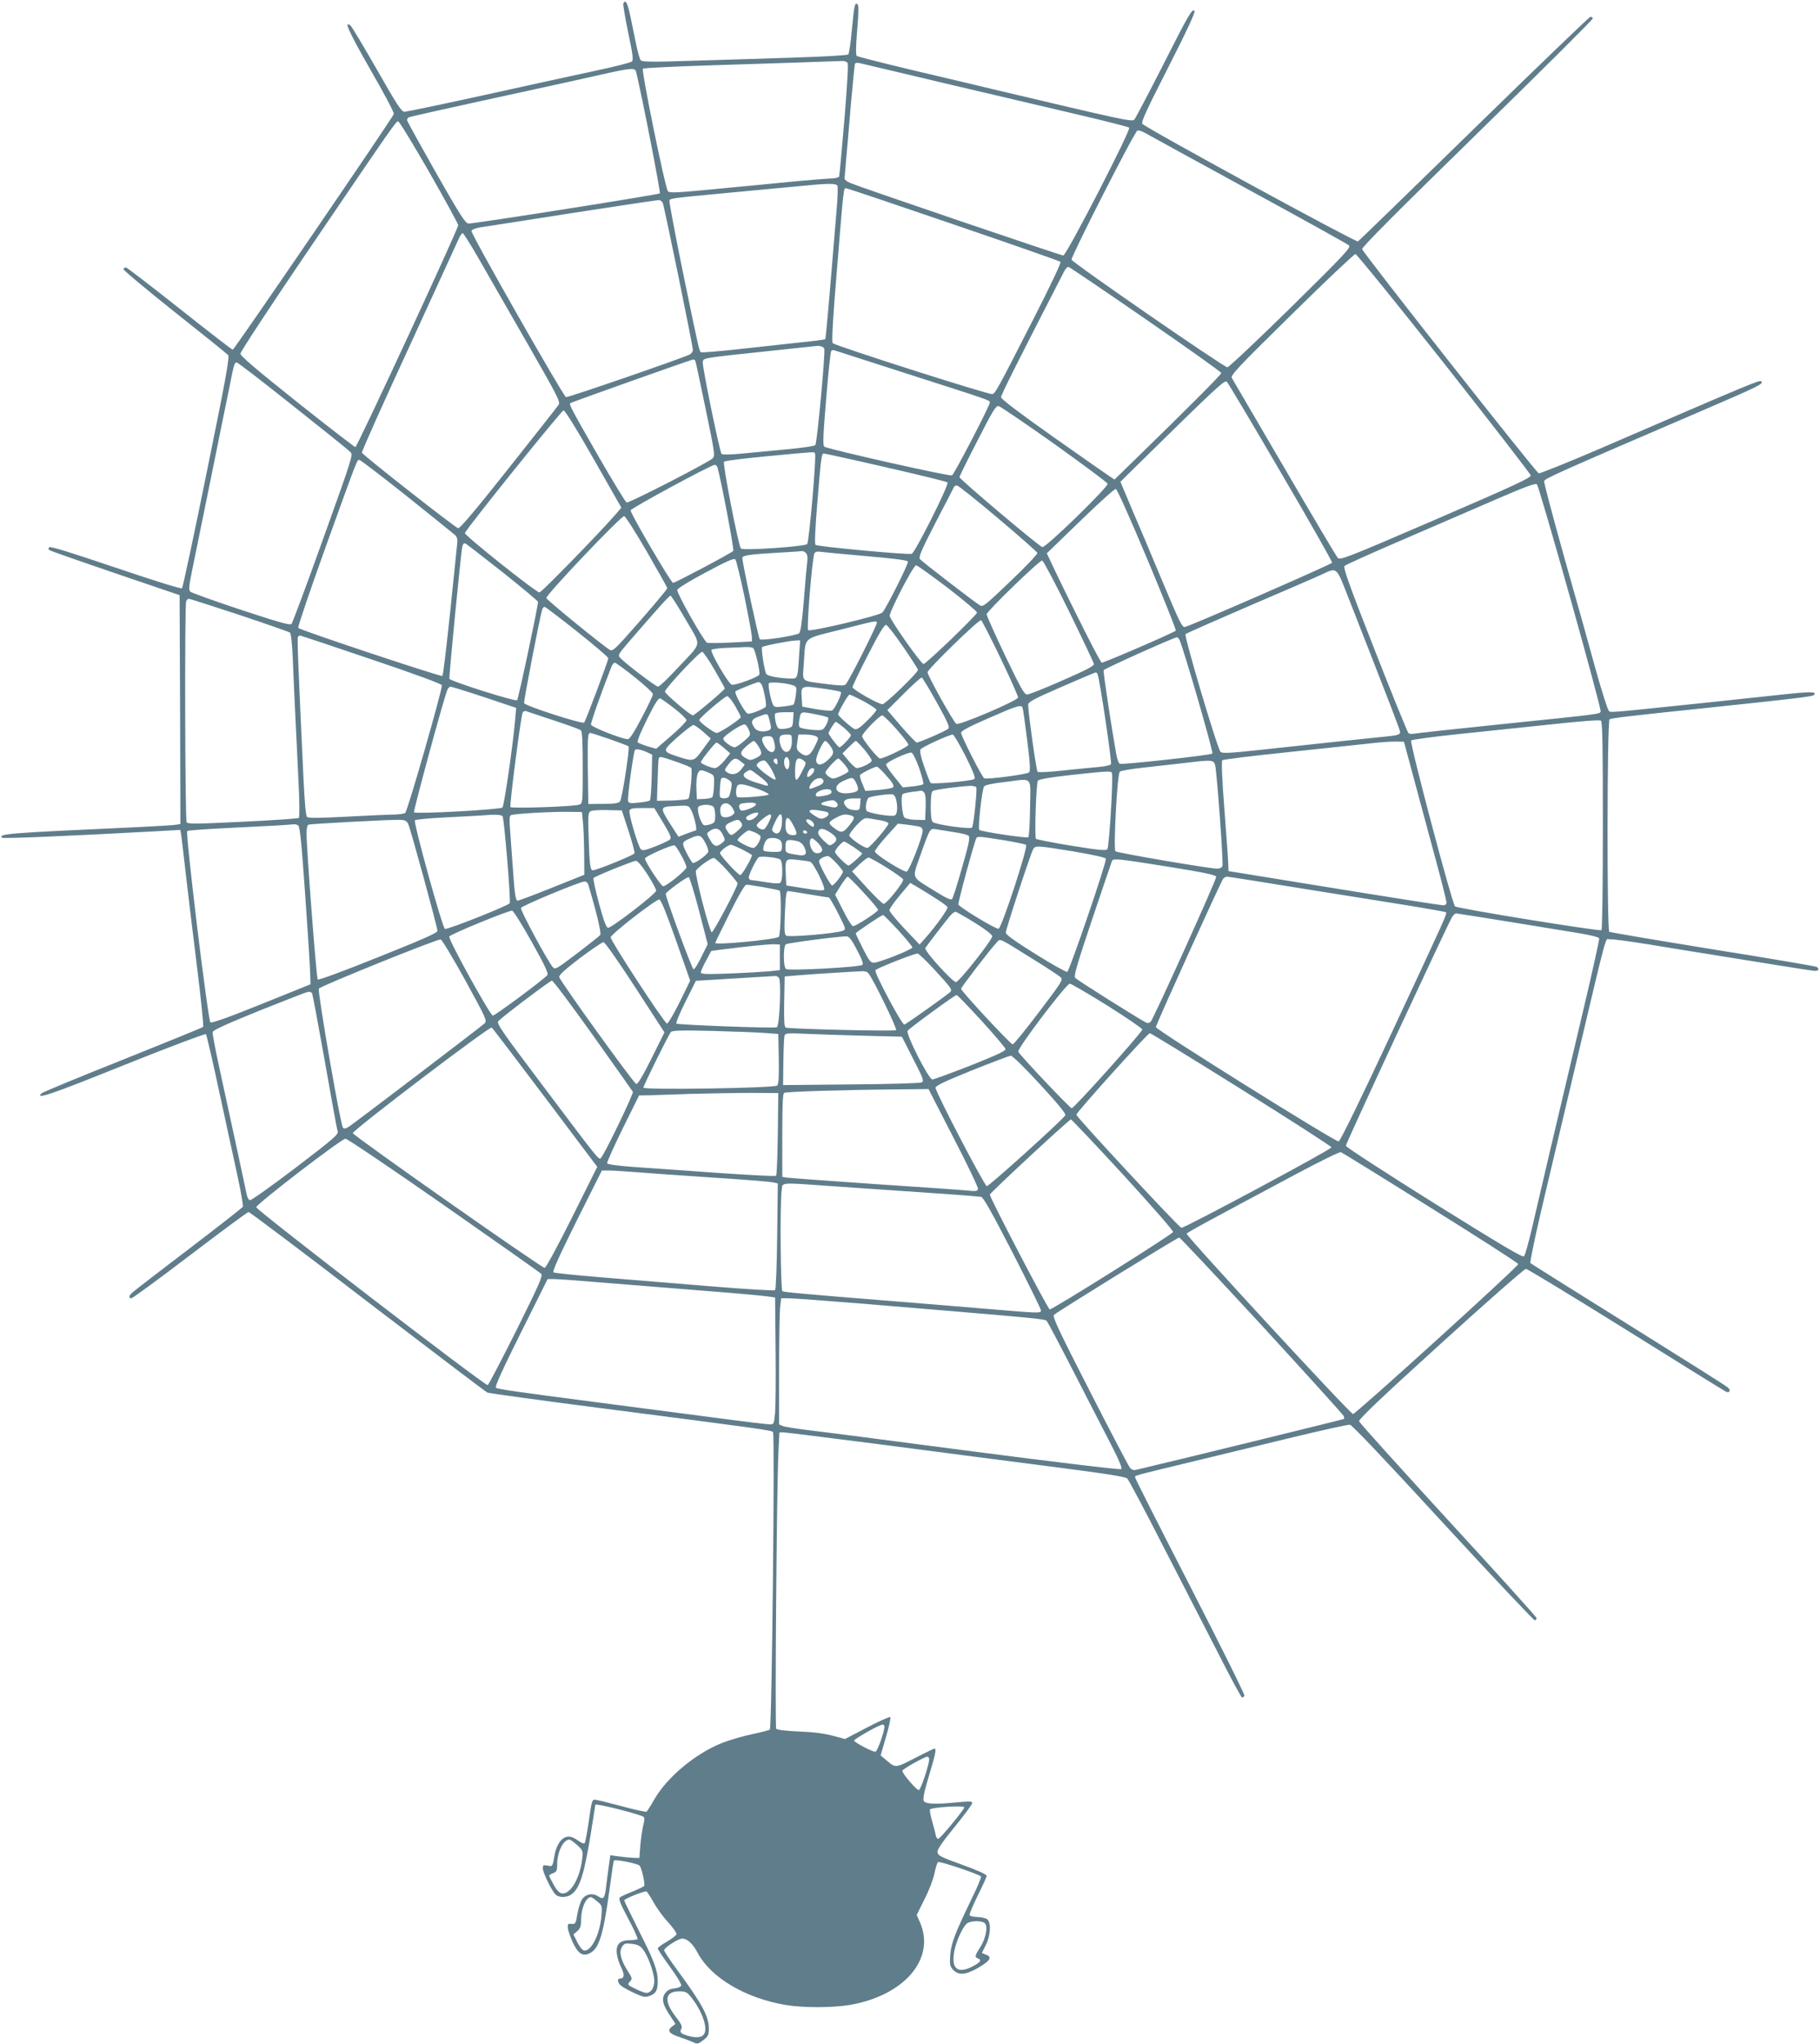 <?xml version="1.0" standalone="no"?>
<!DOCTYPE svg PUBLIC "-//W3C//DTD SVG 20010904//EN"
 "http://www.w3.org/TR/2001/REC-SVG-20010904/DTD/svg10.dtd">
<svg version="1.0" xmlns="http://www.w3.org/2000/svg"
 width="1140pt" height="1280pt" viewBox="0 0 1140 1280"
 preserveAspectRatio="xMidYMid meet">
<g transform="translate(0,1280) scale(0.1,-0.1)"
fill="#607d8b" stroke="none">
<path d="M3904 12777 c-2 -7 12 -89 31 -182 29 -136 33 -171 23 -180 -7 -7
-110 -33 -228 -58 -118 -25 -431 -94 -695 -152 -264 -58 -490 -105 -502 -105
-18 0 -48 46 -172 264 -83 145 -157 269 -165 275 -46 39 -11 -39 124 -275 84
-145 150 -270 147 -278 -12 -30 -1000 -1476 -1009 -1476 -5 0 -155 116 -334
258 -178 141 -329 257 -335 257 -7 0 -14 -5 -16 -10 -2 -6 142 -126 320 -268
178 -141 330 -263 336 -271 10 -12 -16 -156 -134 -733 -80 -395 -150 -722
-155 -727 -5 -5 -170 46 -415 129 -278 94 -409 135 -416 128 -8 -8 -7 -13 3
-19 7 -5 193 -70 413 -145 l400 -136 3 -716 2 -717 -22 -4 c-13 -3 -126 -10
-253 -16 -808 -37 -867 -41 -842 -66 7 -7 426 11 994 42 l122 7 5 -24 c2 -13
14 -112 26 -219 12 -107 44 -373 71 -590 27 -216 46 -397 41 -401 -4 -4 -230
-96 -502 -205 -272 -108 -501 -203 -509 -210 -47 -44 67 -5 518 177 277 111
506 197 511 193 4 -5 43 -171 85 -369 43 -198 95 -436 115 -530 20 -93 34
-175 31 -182 -4 -7 -155 -125 -336 -263 -182 -138 -340 -260 -352 -271 -26
-21 -30 -39 -10 -39 7 0 173 121 368 270 195 148 359 270 366 270 7 0 342
-252 744 -561 403 -308 741 -565 753 -570 12 -4 320 -47 686 -94 1038 -134
1090 -141 1102 -153 12 -12 -7 -1852 -20 -1863 -4 -4 -54 -17 -112 -29 -58
-12 -142 -37 -188 -55 -171 -69 -348 -218 -427 -359 -20 -36 -41 -68 -45 -71
-5 -3 -76 12 -159 35 -82 22 -156 40 -165 40 -18 0 -20 -8 -41 -155 -9 -60
-19 -113 -23 -117 -5 -5 -24 3 -43 17 -47 35 -86 31 -116 -14 -12 -18 -25 -50
-28 -70 -14 -82 -13 -81 -45 -74 -26 5 -30 3 -30 -17 0 -25 52 -134 78 -162
19 -22 70 -23 100 -2 54 38 82 127 127 409 13 83 24 151 24 153 3 11 288 -61
304 -77 5 -5 3 -28 -4 -52 -6 -24 -14 -80 -18 -124 l-6 -80 -40 1 c-22 1 -63
5 -91 9 l-51 7 -11 -78 c-6 -44 -14 -103 -17 -131 -8 -62 -16 -70 -49 -48 -33
22 -75 15 -98 -16 -11 -14 -24 -55 -31 -92 -10 -63 -13 -67 -37 -65 -22 3 -25
-1 -23 -25 1 -16 15 -58 32 -93 33 -71 64 -89 110 -63 56 32 82 122 122 419
11 85 22 157 25 159 8 9 149 -19 160 -32 13 -14 36 -115 29 -127 -3 -4 -35
-20 -72 -35 -38 -15 -74 -31 -80 -37 -10 -8 2 -39 52 -133 36 -67 62 -125 58
-128 -3 -4 -26 -7 -50 -7 -62 0 -87 -28 -79 -86 3 -24 15 -62 27 -85 22 -43
20 -69 -6 -69 -20 0 -19 -23 3 -43 9 -9 47 -30 83 -47 57 -26 69 -29 97 -19
40 14 52 35 52 92 0 68 -23 128 -120 320 -49 99 -90 182 -90 186 0 11 130 62
140 56 5 -3 25 -34 45 -70 20 -36 61 -92 92 -125 31 -34 53 -66 50 -74 -3 -7
-31 -28 -61 -46 -31 -17 -56 -36 -56 -42 0 -5 34 -57 76 -114 43 -59 74 -110
71 -119 -3 -7 -23 -15 -43 -17 -26 -2 -43 -11 -57 -29 -25 -34 -17 -72 30
-141 l34 -52 -22 -17 c-32 -24 -19 -44 43 -64 29 -10 68 -24 86 -32 31 -15 34
-14 67 11 31 24 35 32 35 74 -1 76 -40 150 -197 364 -46 62 -83 119 -83 125 0
16 88 73 113 73 32 0 67 -32 98 -91 82 -153 296 -281 547 -324 109 -19 296
-19 407 0 343 60 537 291 437 518 l-20 45 49 99 c28 54 55 126 62 160 7 35 17
67 22 72 9 8 253 -74 270 -90 3 -4 -23 -67 -59 -140 -106 -220 -128 -277 -134
-352 -4 -61 -2 -70 18 -92 35 -37 80 -33 162 15 72 43 84 65 43 80 l-25 10 25
50 c30 59 34 140 9 161 -9 7 -37 14 -62 14 -25 1 -47 6 -49 12 -2 6 21 61 51
122 31 61 56 117 56 124 0 9 -57 35 -152 69 -136 49 -153 58 -156 79 -1 18 27
59 108 159 60 74 110 141 110 149 0 11 -16 12 -87 5 -141 -14 -204 -12 -216 7
-8 12 0 52 31 156 42 139 49 173 35 173 -5 -1 -60 -27 -123 -60 -123 -63 -119
-63 -179 -12 l-35 29 34 117 c19 63 30 119 27 123 -4 4 -70 -25 -146 -65
l-138 -72 -79 21 c-52 14 -123 23 -211 26 -80 4 -136 10 -141 17 -9 11 3 1513
14 1734 l6 122 27 0 c14 0 283 -34 596 -74 314 -41 788 -103 1055 -137 365
-47 489 -66 501 -78 9 -9 111 -200 226 -426 116 -225 272 -530 348 -677 75
-148 140 -268 145 -268 5 0 12 5 15 10 4 6 -149 313 -339 684 -190 370 -346
678 -346 684 0 13 -21 7 305 86 149 36 439 106 644 156 206 50 385 90 397 88
13 -2 223 -223 584 -616 310 -337 569 -611 574 -609 6 2 11 9 11 14 0 6 -249
282 -554 613 -304 332 -556 610 -558 620 -3 12 138 147 512 486 284 258 524
469 533 468 9 0 292 -172 629 -382 336 -210 618 -385 626 -388 23 -8 29 11 9
28 -9 9 -289 185 -622 393 -333 207 -609 381 -614 385 -4 5 28 160 72 347 44
186 133 561 197 833 224 947 197 845 228 848 15 2 127 -13 250 -33 122 -20
305 -50 407 -66 102 -16 281 -45 398 -64 117 -19 221 -35 232 -35 22 0 27 15
9 25 -6 4 -298 54 -650 110 -351 57 -643 106 -649 110 -15 9 -14 1321 2 1331
11 7 156 24 638 74 513 54 632 68 641 77 23 23 -17 23 -203 3 -106 -11 -321
-34 -478 -51 -635 -66 -591 -63 -604 -48 -7 8 -43 120 -79 249 -35 129 -124
446 -197 703 -72 257 -130 475 -128 484 3 16 95 57 968 432 381 164 408 177
392 193 -10 10 -55 -9 -1009 -421 -205 -88 -379 -158 -385 -155 -19 8 -1103
1383 -1106 1404 -2 12 219 234 723 726 399 390 724 713 722 719 -2 5 -9 10
-15 10 -6 0 -334 -315 -728 -700 -394 -385 -722 -703 -728 -707 -13 -7 -1336
714 -1351 737 -8 12 31 95 164 356 115 226 170 344 163 351 -15 15 -35 -19
-206 -357 -87 -170 -164 -317 -171 -324 -15 -15 -60 -5 -880 189 -66 16 -284
68 -485 115 -201 48 -369 90 -374 95 -6 6 -5 67 3 161 9 101 10 154 3 161 -17
17 -22 -5 -36 -157 -7 -80 -17 -150 -23 -156 -5 -5 -150 -14 -324 -19 -173 -6
-460 -15 -638 -20 -262 -9 -327 -8 -337 2 -7 7 -22 60 -33 118 -12 58 -28 138
-37 178 -15 68 -28 88 -40 59z m1404 -369 c7 -9 0 -123 -19 -358 -16 -190 -31
-350 -33 -356 -3 -6 -27 -12 -55 -12 -28 -1 -124 -9 -213 -17 -90 -9 -210 -20
-268 -26 -58 -5 -199 -19 -314 -30 -171 -16 -212 -17 -222 -7 -17 17 -168 758
-157 768 4 4 184 13 398 20 394 12 798 26 846 28 15 1 31 -4 37 -10z m607
-129 c281 -66 654 -154 830 -195 176 -41 324 -79 328 -83 13 -13 -393 -801
-413 -801 -15 0 -1265 425 -1334 454 -20 8 -36 21 -36 28 1 7 5 60 10 118 5
58 19 215 30 349 12 134 23 248 26 253 3 4 15 6 27 3 12 -3 252 -59 532 -126z
m-1930 69 c39 -162 154 -753 148 -759 -8 -8 -1156 -189 -1198 -189 -19 0 -52
51 -204 318 -99 175 -181 323 -181 329 0 7 3 14 8 17 9 5 118 30 952 212 63
14 183 40 265 59 185 41 203 42 210 13z m-1297 -625 c100 -175 182 -325 182
-333 0 -25 -633 -1390 -644 -1390 -6 1 -171 128 -366 283 -259 207 -355 288
-354 303 0 11 186 294 414 630 550 810 560 824 574 824 7 0 94 -143 194 -317z
m5137 -113 c336 -183 617 -339 625 -347 13 -13 -30 -59 -365 -389 -209 -205
-388 -374 -397 -374 -22 0 -972 656 -976 674 -4 19 391 795 412 808 6 4 29 -3
51 -16 22 -13 315 -173 650 -356z m-2579 25 c3 -8 1 -76 -6 -152 -50 -607 -67
-804 -71 -807 -2 -3 -72 -12 -154 -20 -83 -9 -255 -28 -383 -42 -128 -14 -236
-23 -241 -20 -11 7 -13 14 -117 519 -47 230 -83 424 -81 431 6 14 3 14 352 47
121 11 303 28 405 38 242 24 289 25 296 6z m729 -241 c363 -124 664 -229 668
-234 5 -4 -71 -165 -169 -356 -228 -447 -240 -468 -258 -472 -22 -5 -982 302
-1000 319 -6 5 -1 114 12 281 61 753 54 688 75 688 7 0 310 -102 672 -226z
m-1824 136 c9 -17 189 -895 189 -922 0 -10 -9 -22 -20 -28 -42 -22 -764 -271
-775 -267 -18 8 -598 1026 -592 1041 3 8 27 18 54 22 26 4 287 44 578 90 292
45 536 82 544 81 8 -1 18 -9 22 -17z m-1151 -352 c52 -90 188 -327 303 -528
192 -335 208 -366 196 -385 -8 -12 -149 -191 -314 -399 -202 -255 -304 -376
-315 -374 -18 3 -596 457 -603 473 -3 6 130 303 295 660 164 358 305 665 313
683 8 17 18 32 23 32 5 0 51 -73 102 -162z m6045 -653 c297 -377 541 -692 543
-702 2 -15 -102 -63 -595 -276 -566 -244 -598 -256 -614 -240 -9 10 -159 263
-334 563 -175 300 -323 553 -329 563 -10 16 39 68 374 397 212 209 392 379
400 379 8 0 258 -308 555 -684z m-1867 275 c259 -179 472 -330 472 -336 0 -10
-227 -237 -557 -558 l-112 -109 -29 19 c-17 11 -177 123 -356 249 -208 147
-325 236 -326 247 0 14 91 197 397 791 8 16 20 27 27 25 7 -2 225 -149 484
-328z m-2015 -183 c8 -24 -45 -592 -56 -604 -7 -7 -83 -18 -182 -27 -93 -9
-221 -21 -284 -27 -62 -6 -117 -7 -121 -2 -12 12 -122 549 -118 575 4 27 -8
25 398 68 162 17 302 32 310 33 23 4 48 -4 53 -16z m527 -160 c524 -168 510
-163 510 -178 0 -20 -224 -451 -237 -456 -18 -7 -785 166 -800 180 -10 10 -7
73 12 300 13 158 27 292 31 298 3 6 11 8 18 6 6 -2 216 -70 466 -150z m-1335
84 c3 -5 32 -141 65 -302 58 -280 60 -294 43 -310 -29 -27 -524 -281 -538
-276 -7 3 -85 131 -174 285 -171 298 -187 329 -179 337 5 6 756 272 770 274 4
1 9 -3 13 -8z m-2520 -282 c187 -148 349 -278 359 -289 19 -18 15 -28 -169
-542 -103 -288 -193 -529 -199 -535 -9 -10 -76 9 -316 88 -168 56 -311 107
-318 114 -11 10 -9 34 12 136 14 68 66 322 115 564 49 242 101 499 116 570 31
158 33 165 48 165 7 0 165 -122 352 -271z m6188 -418 c179 -305 323 -559 321
-565 -4 -10 -874 -390 -921 -402 -18 -5 -32 24 -143 288 -67 161 -154 367
-193 457 l-69 164 88 87 c520 511 565 553 579 539 8 -8 160 -263 338 -568z
m-1419 179 c180 -129 331 -241 334 -249 7 -18 -387 -402 -409 -397 -20 4 -519
425 -519 438 0 6 51 109 113 229 95 187 115 219 132 216 11 -2 168 -109 349
-237z m-2885 -95 l173 -304 -33 -39 c-108 -124 -467 -492 -480 -492 -21 0
-471 358 -467 372 9 27 605 768 618 768 9 0 82 -117 189 -305z m1386 35 c10
-16 -37 -554 -49 -567 -15 -16 -402 -42 -415 -28 -16 17 -116 534 -106 544 6
5 127 21 270 34 319 30 293 29 300 17z m443 -86 c207 -47 382 -90 387 -95 12
-12 -202 -438 -224 -447 -21 -8 -592 45 -603 56 -6 6 -2 105 12 268 23 283 26
304 40 304 6 0 180 -38 388 -86z m-3000 -181 c158 -126 294 -236 304 -245 11
-12 15 -27 12 -50 -2 -18 -22 -211 -44 -428 -23 -217 -44 -398 -49 -403 -7 -7
-887 285 -903 301 -4 4 73 232 172 507 203 563 196 545 211 545 6 0 140 -102
297 -227z m1946 180 c22 -74 106 -517 99 -523 -16 -16 -364 -200 -377 -200
-13 0 -266 432 -266 454 0 12 502 284 527 285 6 1 14 -7 17 -16z m5341 -816
c108 -384 194 -704 191 -712 -6 -17 12 -15 -621 -80 -291 -30 -539 -57 -550
-60 -11 -2 -25 -1 -32 3 -6 4 -101 238 -212 521 -164 418 -199 517 -189 527 7
7 177 84 378 170 201 87 466 201 590 255 171 74 228 94 237 86 7 -7 100 -326
208 -710z m-3584 498 c134 -113 245 -211 247 -218 1 -7 -74 -87 -169 -177
-159 -152 -172 -163 -192 -150 -39 24 -362 273 -374 288 -11 13 6 52 98 231
62 119 114 219 116 224 2 4 10 7 17 7 8 0 123 -92 257 -205z m936 -258 c101
-241 181 -442 178 -446 -5 -10 -448 -201 -464 -201 -8 0 -168 315 -304 600
l-40 85 209 202 c115 112 215 202 223 201 9 -2 89 -182 198 -441z m-3135 48
c70 -121 127 -223 128 -228 0 -8 -143 -176 -267 -314 -60 -66 -78 -81 -91 -74
-38 21 -397 313 -400 326 -4 18 469 516 488 513 8 -2 72 -102 142 -223z m-903
-129 c122 -97 221 -180 221 -185 0 -30 -123 -608 -131 -616 -10 -10 -414 118
-424 134 -4 8 71 781 81 829 3 15 10 22 18 19 8 -3 113 -85 235 -181z m1901
119 c8 -9 10 -30 6 -57 -3 -24 -13 -131 -21 -238 -12 -140 -20 -198 -30 -206
-20 -15 -235 -48 -246 -37 -8 8 -109 477 -109 508 0 17 38 23 225 34 77 4 145
9 151 10 6 0 17 -6 24 -14z m369 -17 c185 -16 265 -26 268 -35 5 -13 -139
-298 -160 -319 -21 -20 -456 -123 -465 -110 -11 14 27 467 40 483 6 7 20 11
32 8 11 -2 140 -14 285 -27z m-755 -258 c25 -124 46 -237 46 -251 l0 -26 -134
-7 c-73 -3 -140 -4 -147 -1 -19 7 -191 311 -187 331 2 9 81 58 178 109 134 72
178 91 186 82 6 -7 32 -113 58 -237z m2031 -86 c85 -174 156 -324 157 -332 2
-12 -50 -39 -197 -103 -110 -49 -209 -88 -221 -88 -18 -1 -39 37 -138 243 -64
134 -116 251 -116 259 0 18 329 337 348 337 6 0 82 -142 167 -316z m-759 145
c101 -78 184 -148 184 -155 0 -14 -315 -318 -335 -322 -13 -3 -202 264 -212
300 -6 21 148 318 165 318 8 0 96 -64 198 -141z m2502 -41 c273 -697 332 -849
332 -863 0 -16 -18 -21 -105 -29 -63 -6 -377 -39 -772 -82 -194 -21 -238 -23
-248 -12 -20 21 -230 727 -219 737 5 5 189 86 409 181 220 94 423 182 450 195
89 42 86 44 153 -127z m-4143 -158 c101 -175 108 -134 -55 -308 -57 -62 -110
-112 -118 -112 -14 0 -205 145 -237 180 -16 17 -13 22 51 97 186 215 256 293
264 293 4 0 47 -67 95 -150z m-2795 29 c168 -56 310 -106 316 -110 7 -6 14
-71 18 -167 3 -86 11 -247 16 -357 5 -110 15 -296 20 -414 6 -118 7 -218 2
-223 -4 -4 -162 -15 -351 -24 -292 -14 -344 -15 -352 -3 -10 16 -13 1358 -3
1383 3 9 11 16 18 16 6 0 148 -46 316 -101z m2115 -104 c107 -85 195 -160 195
-167 0 -17 -141 -391 -151 -403 -11 -11 -369 104 -376 122 -4 10 96 526 113
586 3 9 10 17 15 17 5 0 97 -70 204 -155z m2652 -166 c62 -129 111 -240 110
-247 -3 -20 -369 -176 -387 -165 -17 11 -180 302 -180 323 -1 18 320 331 335
326 5 -1 60 -108 122 -237z m-774 224 c7 -7 -176 -370 -196 -389 -9 -9 -39 -8
-117 2 -170 23 -153 7 -145 131 12 170 -11 149 226 209 223 57 223 57 232 47z
m164 -153 c51 -74 92 -139 93 -145 0 -17 -204 -215 -222 -215 -27 0 -188 92
-188 107 0 8 44 99 98 204 65 128 102 188 112 186 8 -1 56 -63 107 -137z
m-3331 -79 c274 -92 440 -154 442 -162 4 -24 -216 -792 -230 -800 -7 -5 -38
-9 -68 -10 -30 0 -163 -6 -295 -13 -172 -9 -243 -10 -252 -2 -7 7 -15 91 -22
241 -33 700 -40 878 -35 886 3 5 9 9 13 9 5 0 206 -67 447 -149z m5062 122
c25 -52 214 -704 206 -712 -10 -10 -562 -71 -580 -64 -7 2 -17 32 -23 66 -28
156 -82 510 -78 520 3 9 439 205 459 206 4 1 11 -7 16 -16z m-2383 -105 c-9
-138 -9 -138 -53 -137 -68 1 -144 15 -152 28 -12 20 -34 161 -26 169 8 8 167
39 210 41 l28 1 -7 -102z m-288 54 c13 -8 46 -149 39 -167 -5 -15 -150 -68
-172 -63 -20 4 -139 207 -127 219 4 4 46 10 93 12 47 1 101 4 120 5 19 1 40
-2 47 -6z m-241 -137 c35 -60 64 -113 64 -116 0 -9 -189 -169 -200 -169 -15 0
-175 135 -175 149 0 19 218 252 234 249 7 -2 42 -52 77 -113z m-500 -46 c63
-50 114 -98 114 -106 0 -8 -32 -75 -71 -149 -48 -92 -76 -134 -87 -133 -37 1
-227 76 -230 91 -2 12 54 173 127 361 6 15 16 27 22 27 6 0 63 -41 125 -91z
m2899 19 c15 -39 91 -555 84 -564 -5 -6 -39 -14 -77 -17 -37 -3 -136 -13 -221
-22 -92 -10 -157 -13 -162 -8 -8 8 -58 366 -59 419 0 18 31 35 208 112 114 50
211 91 215 91 4 1 10 -5 12 -11z m-1007 -177 c71 -128 82 -155 71 -165 -15
-14 -181 -86 -197 -86 -5 0 -49 46 -97 101 l-87 102 103 103 c57 57 108 103
113 101 4 -1 47 -72 94 -156z m-1100 117 c13 -17 35 -125 29 -142 -5 -13 -87
-46 -112 -46 -15 0 -89 130 -78 141 7 7 125 54 144 58 4 0 11 -5 17 -11z m200
-10 c22 -8 23 -12 17 -61 -4 -28 -10 -55 -14 -58 -3 -4 -32 -10 -63 -13 -49
-6 -58 -5 -66 11 -14 27 -33 123 -26 134 6 11 114 2 152 -13z m-1934 -74 l199
-67 -6 -72 c-14 -163 -69 -541 -80 -552 -13 -13 -542 -42 -554 -30 -5 6 182
697 208 764 5 13 14 23 21 23 7 0 102 -30 212 -66z m2134 52 c51 -7 95 -16 99
-19 9 -9 -37 -106 -55 -116 -7 -4 -52 0 -100 8 l-87 16 -3 49 c-6 85 -8 84
146 62z m243 -78 c43 -24 79 -48 79 -53 0 -6 -26 -37 -59 -69 -43 -43 -64 -56
-77 -52 -18 6 -104 82 -104 92 0 15 62 124 71 124 6 0 46 -19 90 -42z m-806
-29 c19 -33 35 -64 35 -69 0 -13 -131 -100 -151 -100 -17 0 -109 68 -109 81 0
13 159 149 175 149 8 0 30 -27 50 -61z m-379 -17 c40 -31 73 -64 74 -72 0 -8
-43 -52 -95 -97 l-95 -82 -53 15 c-28 9 -56 20 -62 25 -6 6 15 58 58 145 53
106 71 134 84 130 8 -4 48 -32 89 -64z m2179 6 c3 -7 16 -98 29 -203 18 -142
21 -193 12 -202 -11 -12 -260 -45 -281 -37 -13 6 -145 264 -145 285 0 12 51
39 173 92 178 78 204 86 212 65z m-2940 -78 c88 -29 166 -57 173 -63 9 -7 12
-66 12 -233 0 -224 0 -225 -22 -233 -32 -12 -424 -25 -431 -15 -6 12 66 575
77 592 4 7 13 11 20 9 6 -2 83 -28 171 -57z m1503 3 c-3 -46 -4 -47 -42 -55
-24 -5 -43 -4 -51 2 -14 11 -27 78 -19 92 3 4 30 8 60 8 l55 0 -3 -47z m145
33 c37 -7 70 -16 73 -19 10 -10 -17 -67 -35 -76 -16 -9 -121 2 -141 14 -6 4
-8 21 -4 43 11 60 4 58 107 38z m-294 -33 c14 -51 14 -60 -5 -67 -34 -13 -73
-6 -88 16 -26 37 -20 55 27 71 57 21 55 22 66 -20z m795 -58 c42 -47 76 -91
76 -99 0 -12 -153 -86 -178 -86 -14 0 -112 122 -112 140 0 17 109 130 126 130
7 0 47 -38 88 -85z m4426 -606 c0 -392 -4 -650 -9 -654 -14 -8 -904 136 -917
149 -19 18 -286 1028 -275 1039 5 5 135 23 288 39 153 16 415 43 583 61 194
21 310 30 318 24 9 -7 12 -151 12 -658z m-4754 614 c24 -21 44 -42 44 -47 0
-12 -61 -76 -72 -76 -8 0 -68 78 -68 89 0 10 39 71 45 71 4 0 26 -17 51 -37z
m-595 -15 c12 -31 12 -32 -32 -70 -24 -21 -50 -38 -57 -38 -20 0 -72 39 -72
54 0 17 119 96 136 89 7 -2 18 -18 25 -35z m-287 -10 l48 -43 -49 -67 c-55
-77 -59 -78 -154 -47 -103 34 -103 35 -5 123 48 42 92 76 99 76 7 0 34 -19 61
-42z m-584 -47 c62 -22 115 -42 117 -45 9 -8 -40 -327 -53 -344 -9 -12 -32
-16 -105 -16 l-94 -1 -3 210 c-2 209 -1 235 16 235 5 0 60 -18 122 -39z m1140
-15 c0 -77 -54 -89 -73 -16 -12 46 -3 60 38 60 35 0 35 0 35 -44z m150 34 c19
-10 19 -12 -7 -65 -30 -61 -53 -70 -93 -37 -20 16 -22 24 -16 65 l7 47 45 0
c25 0 54 -5 64 -10z m938 -125 c51 -103 64 -138 54 -144 -19 -12 -264 -34
-273 -24 -4 4 -22 50 -40 102 -22 63 -29 98 -23 108 9 15 178 92 202 93 6 0
42 -61 80 -135z m-1198 84 c19 -70 -28 -81 -64 -15 -22 41 -15 56 24 56 26 0
31 -5 40 -41z m-100 -21 c27 -45 25 -56 -15 -75 -30 -15 -38 -15 -61 -2 -42
22 -41 39 1 76 21 18 42 33 47 33 4 0 17 -15 28 -32z m449 3 c28 -39 27 -52
-13 -90 -38 -36 -69 -38 -74 -4 -3 24 43 123 57 123 6 0 19 -13 30 -29z m215
-25 c25 -30 46 -61 46 -69 0 -14 -66 -47 -94 -47 -7 0 -30 21 -51 46 l-38 46
39 39 c21 21 41 39 45 39 4 0 27 -24 53 -54z m3458 -241 c43 -159 103 -381
133 -493 30 -112 55 -212 55 -223 0 -13 -7 -19 -22 -18 -13 0 -320 48 -683
107 l-660 107 -1 35 c0 19 -11 173 -24 343 -15 190 -20 311 -14 316 5 5 191
28 414 51 223 24 455 48 515 55 61 7 132 12 160 11 l49 -1 78 -290z m-4337
251 l39 -34 -37 -46 c-22 -26 -47 -46 -58 -46 -25 0 -89 27 -89 37 0 11 89
123 98 123 4 0 25 -15 47 -34z m-475 -30 l25 -12 -3 -139 c-2 -77 -7 -143 -11
-147 -4 -5 -35 -11 -69 -14 -51 -6 -63 -4 -68 9 -6 16 33 303 43 320 6 10 45
2 83 -17z m1697 -95 c18 -52 30 -98 26 -102 -4 -4 -35 -10 -68 -14 l-60 -6
-52 65 c-29 35 -53 71 -53 78 0 15 135 78 159 75 8 -1 29 -43 48 -96z m-1522
39 c49 -17 92 -34 95 -40 8 -13 -7 -181 -18 -192 -4 -4 -51 -9 -103 -11 l-94
-2 4 130 c2 72 5 133 8 138 6 11 12 10 108 -23z m710 -10 c0 -18 -5 -35 -12
-37 -14 -5 -28 40 -19 63 10 27 31 9 31 -26z m-304 11 l24 -19 -21 -29 c-24
-32 -60 -40 -89 -20 -19 14 -19 15 8 51 32 41 45 44 78 17z m229 -2 c0 -18 -2
-19 -15 -9 -15 12 -12 30 6 30 5 0 9 -10 9 -21z m164 8 c17 -13 17 -16 -8 -64
-36 -72 -46 -74 -46 -9 0 84 13 103 54 73z m255 -23 c17 -19 29 -40 25 -45 -3
-6 -27 -19 -51 -30 -42 -18 -48 -18 -69 -4 -13 8 -24 21 -24 27 0 13 69 88 81
88 4 0 21 -16 38 -36z m-457 -31 c16 -29 28 -58 26 -64 -4 -13 -117 71 -118
88 0 15 30 34 49 30 7 -1 27 -26 43 -54z m2779 27 c11 -39 53 -615 46 -633 -4
-10 -17 -17 -31 -17 -48 0 -629 99 -639 109 -14 14 11 482 27 498 6 7 80 19
166 28 85 9 205 23 265 30 144 17 157 16 166 -15z m-2075 -50 c54 -58 68 -80
57 -91 -5 -5 -46 -12 -91 -16 l-82 -6 -18 44 c-11 24 -17 49 -15 55 3 9 84 50
105 53 4 1 24 -17 44 -39z m-436 17 c0 -17 -34 -49 -43 -41 -3 3 -1 17 5 30
12 26 38 33 38 11z m-650 -21 c23 -11 25 -16 22 -76 -1 -35 -6 -68 -11 -73 -4
-4 -28 -9 -52 -10 l-44 -2 -3 66 c-2 36 2 78 8 93 11 29 22 29 80 2z m307 -17
c48 -37 65 -59 46 -59 -4 0 -37 10 -75 22 -71 23 -88 45 -50 67 23 14 19 16
79 -30z m2207 22 c11 -17 -16 -465 -28 -479 -10 -10 -53 -6 -226 22 -117 19
-217 39 -221 43 -10 10 1 347 12 364 5 9 76 21 201 35 229 25 255 27 262 15z
m-2398 -46 c18 -12 20 -20 14 -53 -4 -21 -10 -44 -14 -50 -10 -16 -56 -15 -57
1 -3 22 3 102 8 110 7 11 27 8 49 -8z m592 -6 c2 -11 -10 -22 -38 -33 -22 -9
-43 -16 -45 -16 -12 0 -3 26 17 47 25 26 61 27 66 2z m206 -15 c21 -45 13 -54
-48 -61 -84 -10 -107 44 -33 77 58 26 61 25 81 -16z m1088 -154 c-1 -96 -6
-178 -11 -183 -8 -8 -296 35 -307 46 -10 10 17 255 30 272 7 9 51 19 131 28
180 22 160 42 157 -163z m-1712 122 c41 -15 75 -31 75 -37 0 -9 -173 -24 -195
-17 -11 4 -13 42 -4 66 8 22 37 19 124 -12z m1375 8 c7 -12 -16 -235 -26 -252
-8 -13 -225 17 -246 34 -9 7 -13 40 -13 99 0 59 4 90 13 96 11 8 165 28 234
32 17 0 35 -4 38 -9z m-909 -21 c10 -16 -6 -26 -53 -34 -35 -5 -43 -4 -43 8 0
26 82 48 96 26z m583 -13 c8 -9 11 -43 9 -93 l-3 -78 -58 1 c-35 1 -64 7 -72
15 -15 15 -24 134 -11 146 4 4 31 10 59 14 29 3 55 7 58 8 4 0 12 -5 18 -13z
m-178 -36 c14 -48 10 -100 -7 -107 -24 -9 -167 15 -176 30 -10 14 -2 67 12 81
8 8 118 25 150 22 8 -1 17 -12 21 -26z m-223 -37 c-3 -36 -4 -38 -38 -36 -22
1 -41 9 -52 24 -26 31 -7 49 49 49 l44 0 -3 -37z m-148 12 c17 -20 3 -36 -26
-30 -13 3 -36 7 -50 11 -41 8 -15 25 52 33 6 0 17 -6 24 -14z m-506 -16 c-9
-15 -77 -40 -91 -35 -7 3 -13 14 -13 25 0 16 8 20 43 23 49 4 69 -1 61 -13z
m-144 -22 c14 -26 14 -29 -5 -43 -11 -8 -31 -14 -45 -12 -20 2 -26 9 -28 37
-6 57 49 70 78 18z m-256 -20 c16 -34 34 -117 25 -117 -2 0 -28 -9 -57 -20
l-52 -20 -50 77 c-68 107 -67 111 23 115 96 5 90 7 111 -35z m134 31 c7 -7 12
-31 12 -55 0 -38 -3 -45 -27 -54 -14 -5 -33 -8 -42 -7 -18 4 -47 89 -38 112 8
19 77 22 95 4z m-314 -100 c44 -73 53 -95 43 -105 -6 -6 -48 -26 -91 -43 -65
-25 -81 -29 -92 -18 -18 19 -78 224 -71 242 5 13 22 16 80 16 l75 0 56 -92z
m-217 -52 c23 -70 40 -133 37 -140 -4 -11 -239 -107 -261 -106 -16 0 -21 39
-26 213 -4 129 -3 148 12 157 9 5 57 9 106 7 l90 -2 42 -129z m1245 118 c15
-9 8 -24 -16 -35 -20 -10 -31 -8 -60 11 -52 31 -46 44 16 36 28 -4 55 -9 60
-12z m-1531 -59 c4 -33 7 -121 8 -196 l1 -137 -202 -81 c-112 -45 -208 -81
-215 -81 -14 0 -19 34 -33 235 -6 83 -13 182 -16 221 -4 50 -3 74 6 79 14 9
254 23 365 21 l80 -1 6 -60z m1078 24 c-26 -20 -50 -21 -56 -3 -5 15 71 46 76
32 2 -6 -7 -19 -20 -29z m-1581 9 c10 -13 52 -523 45 -544 -5 -14 -390 -167
-406 -161 -16 6 -199 669 -188 680 5 5 89 13 187 18 99 5 199 10 224 12 99 8
128 6 138 -5z m1682 2 c0 -16 -31 -74 -43 -82 -14 -9 -47 9 -47 25 1 12 67 66
83 67 4 0 7 -5 7 -10z m68 -41 c-3 -58 -25 -83 -52 -60 -13 11 -13 16 2 49 35
79 54 83 50 11z m430 45 c29 -8 28 -18 -10 -65 -37 -46 -50 -48 -95 -13 -38
29 -36 36 15 64 40 21 55 23 90 14z m-358 -64 c26 -50 25 -60 -3 -60 -33 0
-47 18 -47 60 0 63 18 63 50 0z m550 32 c25 -4 45 -13 45 -19 0 -17 -117 -153
-132 -153 -23 0 -113 63 -113 79 0 9 21 37 46 64 41 42 50 47 78 42 17 -3 51
-9 76 -13z m-2963 -22 c15 -32 183 -646 183 -669 0 -13 -86 -51 -371 -165
-216 -87 -374 -145 -379 -140 -8 9 -70 816 -70 917 0 30 5 50 13 53 15 5 515
32 572 30 32 -1 42 -6 52 -26z m2087 6 c9 -14 5 -23 -22 -47 -39 -35 -45 -36
-66 -4 -20 30 -15 41 27 59 38 17 47 16 61 -8z m450 2 c5 -9 7 -20 3 -24 -8
-8 -47 24 -47 38 0 15 32 5 44 -14z m-3226 -17 c10 -6 21 -111 42 -412 16
-222 30 -444 32 -494 l3 -89 -308 -124 c-205 -83 -312 -121 -319 -114 -16 16
-158 1186 -145 1198 4 4 129 13 279 20 251 12 349 18 388 22 8 1 21 -2 28 -7z
m3889 -7 c15 -4 23 -13 22 -28 -1 -40 -84 -251 -100 -254 -21 -4 -199 108
-199 126 0 8 32 50 72 94 l72 80 55 -6 c30 -4 65 -9 78 -12z m-1230 -50 c17
-35 17 -36 -7 -55 -34 -26 -48 -21 -74 24 -21 37 -21 38 -2 52 35 26 65 19 83
-21z m676 11 c42 -29 46 -47 15 -69 -22 -15 -24 -14 -61 22 -26 26 -36 43 -31
55 9 24 33 21 77 -8z m772 4 c44 -6 86 -17 92 -23 10 -9 2 -51 -41 -199 -29
-103 -57 -192 -63 -198 -7 -7 -42 10 -109 52 -150 93 -142 72 -89 223 60 170
60 169 98 163 18 -3 68 -11 112 -18z m-1248 -1 c15 -7 31 -17 35 -22 10 -15
-24 -76 -44 -76 -21 0 -98 39 -98 50 0 10 58 60 70 60 5 0 22 -6 37 -12z m328
2 c3 -5 -1 -10 -9 -10 -9 0 -16 5 -16 10 0 6 4 10 9 10 6 0 13 -4 16 -10z
m-637 -68 c13 -23 21 -49 18 -57 -7 -20 -87 -76 -97 -69 -5 3 -23 32 -39 64
-32 64 -31 67 30 93 49 22 62 18 88 -31z m472 13 c6 -8 10 -26 8 -42 -3 -27
-5 -28 -55 -28 -29 1 -55 4 -59 7 -9 10 3 54 20 71 17 16 70 11 86 -8z m1394
4 c72 -12 136 -25 143 -30 14 -12 -152 -518 -172 -525 -14 -6 -245 134 -252
152 -4 10 101 396 113 416 7 12 22 10 168 -13z m-1162 -16 c15 -15 28 -34 28
-44 0 -22 -37 -31 -55 -12 -26 26 -31 83 -7 83 3 0 19 -12 34 -27z m-133 11
c22 -5 37 -16 47 -36 23 -44 12 -60 -33 -53 -83 13 -83 13 -83 49 0 48 7 52
69 40z m359 -39 c28 -20 52 -37 52 -40 0 -8 -75 -75 -85 -75 -13 0 -85 72 -85
86 0 13 45 64 57 64 5 0 32 -16 61 -35z m-1081 -51 c18 -32 33 -66 33 -75 0
-17 -125 -119 -146 -119 -13 0 -114 153 -114 174 0 12 165 86 185 82 6 -1 24
-29 42 -62z m383 36 c33 -17 60 -33 60 -35 0 -18 -62 -125 -73 -125 -14 0
-127 123 -127 138 0 13 51 51 68 52 7 0 39 -14 72 -30z m2074 -12 c119 -20
200 -38 203 -45 7 -17 -228 -704 -242 -709 -6 -3 -96 47 -198 111 -133 83
-187 122 -187 135 0 20 154 490 171 521 13 25 21 25 253 -13z m-1836 -51 c7
-6 12 -34 12 -72 0 -38 -5 -66 -12 -73 -9 -6 -39 -5 -93 4 -44 7 -86 13 -92
13 -7 1 -13 8 -13 16 0 19 49 118 63 127 14 9 119 -2 135 -15z m351 -22 c22
-24 41 -48 41 -53 0 -17 -61 -93 -69 -87 -14 8 -81 134 -81 151 0 14 31 32 56
33 6 1 30 -19 53 -44z m-686 -44 c37 -41 67 -78 67 -83 0 -22 -152 -309 -162
-306 -14 5 -108 368 -99 385 12 22 96 82 112 80 8 -1 46 -35 82 -76z m999 17
c55 -35 103 -68 105 -75 6 -16 -103 -153 -122 -153 -7 0 -55 46 -106 102 l-92
101 46 44 c25 23 51 43 57 43 7 0 57 -28 112 -62z m-476 35 c21 -8 97 -164 86
-175 -7 -7 -48 -4 -123 9 l-114 18 -3 69 c-4 99 -4 100 75 91 37 -4 72 -9 79
-12z m2244 -31 c227 -37 296 -51 298 -63 3 -15 -389 -881 -410 -907 -6 -7 -18
-10 -26 -7 -28 11 -437 268 -448 282 -9 11 15 92 107 366 66 194 121 358 124
365 7 18 35 15 355 -36z m-3265 -47 c30 -47 55 -93 55 -103 -1 -19 -277 -232
-301 -232 -11 0 -27 41 -57 152 -23 84 -38 156 -34 160 12 12 245 106 264 107
12 1 37 -29 73 -84z m324 -230 l54 -208 -39 -78 c-21 -44 -43 -79 -50 -79 -9
0 -174 448 -174 472 0 12 133 109 144 105 6 -2 35 -97 65 -212z m1030 116 c50
-54 91 -103 91 -109 0 -12 -138 -102 -157 -102 -7 0 -35 44 -62 99 l-50 98 35
57 c20 31 39 56 44 56 4 0 49 -44 99 -99z m2758 23 c258 -41 562 -90 676 -108
114 -19 211 -36 214 -39 8 -9 2 -22 -341 -757 -192 -412 -321 -676 -331 -678
-20 -4 -1145 699 -1145 716 0 15 407 910 422 930 6 6 17 12 24 12 8 0 224 -34
481 -76z m-4483 29 c50 -165 84 -308 76 -318 -6 -7 -71 -59 -146 -116 -136
-103 -137 -103 -154 -82 -35 43 -202 354 -197 367 5 14 369 165 399 166 9 0
19 -8 22 -17z m2177 -89 c37 -23 70 -48 74 -54 6 -10 -71 -118 -141 -197 l-34
-38 -95 100 c-52 55 -94 107 -94 115 0 8 29 50 65 93 l66 78 46 -27 c26 -15
77 -47 113 -70z m-1079 70 c51 -9 96 -18 101 -21 13 -8 8 -279 -5 -290 -22
-17 -398 -53 -398 -38 0 3 41 86 90 185 56 113 96 180 105 180 8 0 57 -7 107
-16z m281 -44 c65 -11 122 -20 128 -20 5 0 31 -45 59 -100 50 -100 50 -100 28
-109 -43 -17 -340 -42 -354 -30 -11 9 -12 38 -8 133 6 128 9 146 21 146 4 0
61 -9 126 -20z m-829 -288 l89 -253 -66 -135 c-37 -74 -72 -134 -79 -134 -15
0 -353 517 -353 540 0 19 285 240 305 237 10 -1 45 -87 104 -255z m-903 -11
c85 -152 106 -198 97 -208 -22 -27 -327 -253 -341 -253 -16 0 -280 477 -273
495 5 14 374 165 394 162 8 -1 63 -89 123 -196z m2774 121 c68 -42 110 -75
110 -85 0 -24 -207 -286 -227 -287 -22 0 -201 197 -192 213 11 18 134 178 158
205 11 12 24 22 31 22 6 0 60 -31 120 -68z m3327 9 c167 -27 365 -60 441 -72
81 -13 141 -27 144 -35 2 -6 -43 -211 -101 -455 -173 -729 -282 -1194 -321
-1364 -21 -88 -42 -165 -49 -172 -8 -10 -137 67 -564 333 -303 190 -552 351
-552 359 0 15 642 1396 666 1433 8 12 19 22 24 22 5 0 146 -22 312 -49z
m-3805 -57 c48 -53 88 -101 88 -107 0 -13 -207 -95 -242 -96 -19 -1 -31 15
-68 89 -25 49 -45 92 -45 95 0 6 162 115 172 115 3 0 46 -43 95 -96z m-259
-123 c30 -56 41 -86 34 -93 -15 -15 -464 -39 -479 -26 -8 7 -13 36 -13 79 0
43 5 71 13 76 13 8 347 52 382 49 14 -1 32 -24 63 -85z m-2454 -189 c135 -247
138 -254 120 -272 -23 -21 -809 -620 -848 -645 -19 -13 -30 -15 -38 -7 -15 15
-160 854 -151 871 10 16 741 311 763 308 8 -1 77 -116 154 -255z m3551 135
c88 -54 168 -107 178 -116 17 -17 11 -26 -135 -219 -84 -111 -158 -202 -165
-202 -13 0 -323 333 -323 348 0 10 178 241 222 289 25 27 8 34 223 -100z
m-2486 -180 l183 -282 -81 -163 c-56 -112 -86 -162 -96 -160 -15 3 -475 641
-482 669 -3 12 34 46 128 118 74 55 141 101 149 101 9 0 93 -120 199 -283z
m906 188 l0 -80 -60 -7 c-33 -3 -144 -10 -247 -14 -158 -6 -188 -5 -188 7 0 8
15 41 33 74 l32 60 60 8 c164 21 304 35 335 34 l35 -2 0 -80z m967 -76 c100
-109 112 -124 103 -138 -6 -11 -272 -200 -290 -207 -14 -6 -188 321 -182 340
3 10 235 102 264 105 6 1 53 -44 105 -100z m-414 -22 c31 -36 183 -350 175
-358 -9 -9 -660 7 -691 16 -10 4 -12 41 -10 162 l3 158 80 7 c44 4 148 11 230
16 83 5 162 10 176 10 15 1 31 -4 37 -11z m-559 -31 c16 -19 4 -303 -13 -309
-19 -8 -620 15 -629 23 -5 4 21 66 57 138 l65 130 118 7 c65 4 174 11 243 15
69 4 130 8 136 8 6 1 17 -4 23 -12z m-1166 -358 c134 -189 247 -348 251 -355
6 -12 -184 -406 -202 -417 -13 -8 -21 2 -352 442 -282 374 -302 404 -287 419
34 34 323 252 334 252 7 1 122 -153 256 -341z m3223 185 c120 -76 219 -143
219 -150 0 -17 -427 -493 -442 -493 -11 0 -319 325 -335 354 -9 17 301 426
323 426 8 0 114 -62 235 -137z m-4981 77 c3 -6 39 -198 80 -428 40 -229 76
-426 80 -438 6 -18 -30 -49 -265 -228 -150 -114 -278 -205 -285 -202 -7 2 -16
17 -19 33 -6 32 -105 488 -172 796 -25 114 -44 215 -42 224 2 12 93 53 293
134 160 64 298 118 307 118 9 1 20 -4 23 -9z m4192 -171 c81 -89 149 -169 151
-178 2 -12 -47 -35 -220 -104 -123 -48 -230 -87 -238 -87 -23 1 -168 286 -155
305 10 15 294 223 307 224 4 1 73 -71 155 -160z m-2732 -483 l326 -433 -158
-317 c-87 -174 -164 -316 -171 -316 -20 0 -1202 830 -1202 844 0 19 856 670
870 661 5 -3 155 -200 335 -439z m1380 405 l80 -6 3 -156 c2 -117 -1 -159 -10
-167 -19 -16 -838 -29 -838 -13 0 12 156 328 172 348 8 10 67 12 262 7 138 -4
287 -9 331 -13z m617 -17 l237 -6 71 -139 c64 -125 69 -139 53 -147 -10 -6
-203 -11 -443 -13 l-425 -4 2 149 c1 82 4 155 8 163 4 13 25 14 133 9 70 -3
234 -9 364 -12z m2364 -336 c310 -194 564 -357 564 -363 0 -13 -918 -505 -940
-504 -13 0 -651 686 -658 708 -4 11 447 511 460 511 6 0 264 -158 574 -352z
m-1262 32 c115 -125 164 -185 159 -194 -18 -30 -479 -446 -492 -444 -15 3
-321 589 -321 616 0 13 57 40 228 109 125 50 234 91 243 92 10 1 90 -78 183
-179z m-541 -336 c91 -176 156 -312 153 -321 -5 -12 -17 -14 -59 -9 -28 3
-293 22 -587 41 -294 20 -545 39 -557 41 l-23 4 0 260 c0 195 3 261 12 266 13
8 367 19 713 22 l191 2 157 -306z m-1101 26 c-2 -140 -6 -258 -11 -263 -4 -4
-162 4 -352 17 -189 14 -424 30 -523 37 -115 8 -180 17 -183 24 -2 7 42 105
98 219 l102 206 61 1 c34 1 156 5 271 9 116 3 284 6 375 6 l165 -1 -3 -255z
m2162 -255 c174 -190 316 -352 314 -360 -3 -14 -753 -485 -773 -485 -10 0
-375 699 -375 719 0 10 497 471 508 471 4 0 151 -155 326 -345z m-4255 -191
c328 -229 603 -423 610 -430 13 -12 -8 -60 -154 -354 -93 -186 -174 -341 -180
-344 -16 -6 -1450 1096 -1450 1114 0 19 534 429 559 429 10 1 287 -186 615
-415z m6182 -17 c302 -188 549 -347 549 -353 0 -16 -1018 -939 -1035 -939 -17
0 -1046 1115 -1042 1129 3 8 94 58 692 377 143 76 266 137 274 134 8 -3 261
-159 562 -348z m-4981 223 c69 -6 258 -19 420 -30 335 -22 415 -29 449 -36
l23 -5 -4 -329 c-2 -190 -8 -334 -13 -339 -6 -5 -171 5 -405 24 -217 18 -525
43 -683 56 -158 13 -293 27 -300 31 -8 5 33 98 145 323 l158 315 42 0 c24 0
99 -5 168 -10z m1260 -90 c151 -10 412 -28 580 -40 168 -11 314 -23 325 -25
15 -3 66 -95 198 -350 97 -190 177 -352 177 -360 0 -20 0 -20 -355 10 -165 14
-412 34 -550 45 -572 46 -704 58 -714 64 -12 8 -16 547 -5 630 8 55 -29 52
344 26z m2665 -872 c279 -304 510 -559 512 -566 3 -7 3 -15 1 -18 -4 -3 -1089
-269 -1304 -319 -13 -3 -27 2 -36 13 -8 9 -122 226 -252 481 -196 382 -235
466 -224 477 21 20 772 484 784 484 6 0 239 -249 519 -552z m-4155 272 c129
-10 408 -33 620 -50 212 -16 408 -34 435 -38 l50 -7 3 -325 c2 -179 0 -358 -3
-397 -7 -71 -8 -73 -33 -73 -15 0 -180 20 -367 45 -441 58 -548 71 -735 96
-470 61 -605 80 -614 89 -7 7 44 119 157 345 l167 335 42 0 c24 0 149 -9 278
-20z m1665 -135 c1092 -91 1128 -94 1141 -107 7 -7 90 -164 184 -348 95 -184
199 -388 233 -453 36 -71 57 -121 51 -127 -5 -5 -375 39 -924 110 -503 66
-973 127 -1045 135 -71 9 -140 20 -152 25 l-23 10 0 333 c0 184 3 362 6 396
l7 61 46 0 c25 0 240 -16 476 -35z m125 -2646 c0 -34 -45 -159 -57 -159 -20 0
-133 59 -133 70 0 10 158 100 178 100 6 0 12 -5 12 -11z m280 -206 c0 -33 -53
-193 -65 -193 -15 0 -107 108 -103 121 4 12 135 86 156 88 6 0 12 -6 12 -16z
m220 -301 c0 -14 -151 -197 -163 -197 -7 0 -13 9 -15 20 -2 11 -12 51 -23 89
-11 37 -17 71 -14 75 14 14 215 26 215 13z m-2424 -237 c36 -34 37 -36 30 -90
-14 -121 -77 -224 -129 -211 -15 3 -33 23 -50 55 -15 27 -27 52 -27 55 0 4 11
11 25 16 21 8 25 16 25 53 0 79 38 157 76 157 7 0 29 -16 50 -35z m125 -352
c31 -26 31 -28 26 -92 -10 -120 -69 -231 -113 -214 -8 3 -26 26 -39 52 l-23
47 24 21 c19 17 24 31 24 73 0 70 30 139 62 140 3 0 21 -12 39 -27z m2429
-138 c19 -22 4 -95 -30 -149 -34 -53 -36 -62 -15 -70 27 -10 16 -25 -36 -52
-92 -46 -131 -12 -112 95 14 74 61 171 88 181 33 14 92 11 105 -5z m-2144
-161 c28 -34 63 -125 71 -181 7 -50 -15 -93 -48 -93 -11 0 -42 12 -70 26 -49
24 -50 26 -34 44 17 18 16 22 -13 67 -44 69 -56 121 -36 151 14 22 21 24 62
19 35 -4 52 -12 68 -33z m298 -295 c62 -73 104 -176 92 -223 -8 -33 -43 -42
-102 -26 -51 14 -59 23 -46 46 7 13 -1 31 -35 74 -77 100 -69 160 23 160 35 0
47 -5 68 -31z"/>
</g>
</svg>
